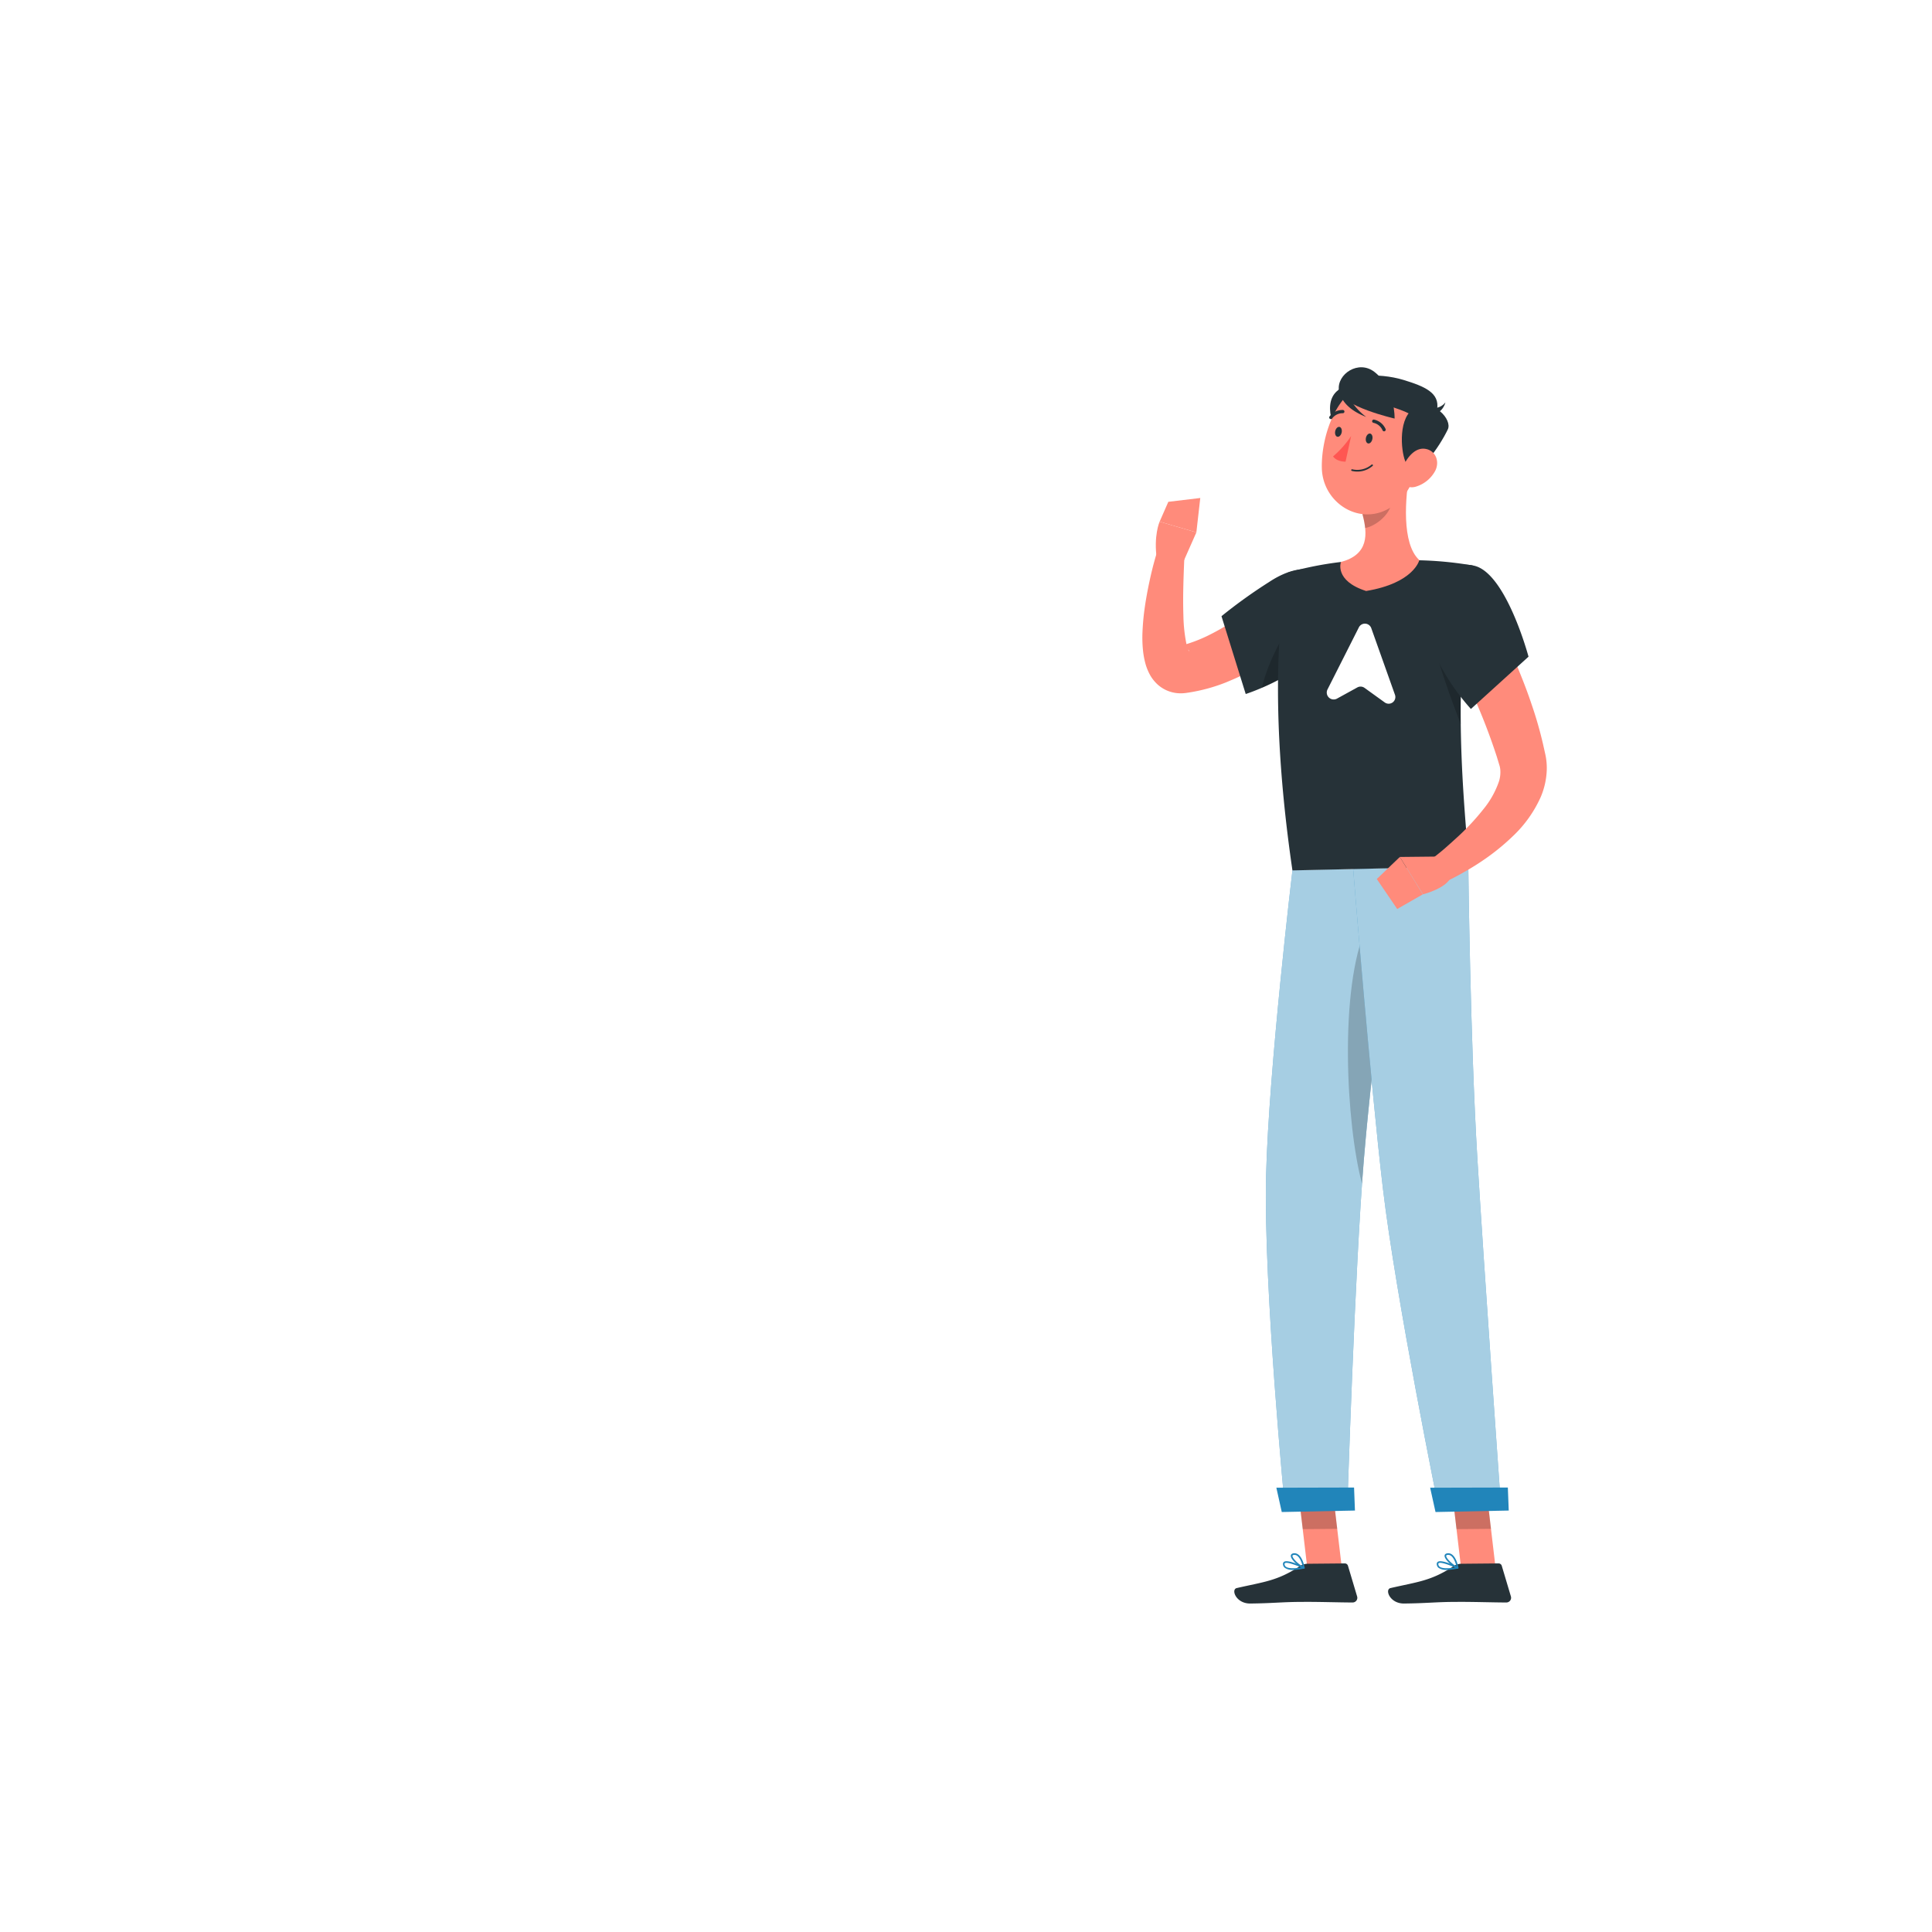 <svg class="animated" id="freepik_stories-hello" xmlns="http://www.w3.org/2000/svg" viewBox="0 0 500 500" version="1.1" xmlns:xlink="http://www.w3.org/1999/xlink" xmlns:svgjs="http://svgjs.com/svgjs"><style>svg#freepik_stories-hello:not(.animated) .animable {opacity: 0;}svg#freepik_stories-hello.animated #freepik--character-2--inject-2 {animation: 1s 1 forwards cubic-bezier(.36,-0.01,.5,1.38) slideRight;animation-delay: 0s;}svg#freepik_stories-hello.animated #freepik--Hello--inject-2 {animation: 1s 1 forwards cubic-bezier(.36,-0.01,.5,1.38) zoomIn,1.5s Infinite  linear floating;animation-delay: 0.6s,1.6s;opacity: 0}svg#freepik_stories-hello.animated #freepik--character-1--inject-2 {animation: 1s 1 forwards cubic-bezier(.36,-0.01,.5,1.38) slideLeft;animation-delay: 0.3s;opacity: 0}            @keyframes slideRight {                0% {                    opacity: 0;                    transform: translateX(30px);                }                100% {                    opacity: 1;                    transform: translateX(0);                }            }                    @keyframes zoomIn {                0% {                    opacity: 0;                    transform: scale(0.5);                }                100% {                    opacity: 1;                    transform: scale(1);                }            }                    @keyframes floating {                0% {                    opacity: 1;                    transform: translateY(0px);                }                50% {                    transform: translateY(-10px);                }                100% {                    opacity: 1;                    transform: translateY(0px);                }            }                    @keyframes slideLeft {                0% {                    opacity: 0;                    transform: translateX(-30px);                }                100% {                    opacity: 1;                    transform: translateX(0);                }            }        .animator-hidden { display: none; }</style><g id="freepik--background-complete--inject-2" class="animable animator-active animator-hidden" style="transform-origin: 250px 228.53px;"><rect y="382.4" width="500" height="0.25" style="fill: rgb(235, 235, 235); transform-origin: 250px 382.525px; --darkreader-inline-fill:#dbd8d4;" id="els4vqwsgnj3" class="animable" data-darkreader-inline-fill=""></rect><rect x="400.67" y="393.04" width="33.12" height="0.25" style="fill: rgb(235, 235, 235); transform-origin: 417.23px 393.165px; --darkreader-inline-fill:#dbd8d4;" id="el8x2x1442di7" class="animable" data-darkreader-inline-fill=""></rect><rect x="304.38" y="392.92" width="8.69" height="0.25" style="fill: rgb(235, 235, 235); transform-origin: 308.725px 393.045px; --darkreader-inline-fill:#dbd8d4;" id="el4t56utwe30l" class="animable" data-darkreader-inline-fill=""></rect><rect x="430.71" y="398.49" width="19.19" height="0.25" style="fill: rgb(235, 235, 235); transform-origin: 440.305px 398.615px; --darkreader-inline-fill:#dbd8d4;" id="ellujvfhg26md" class="animable" data-darkreader-inline-fill=""></rect><rect x="71.41" y="401.81" width="43.19" height="0.25" style="fill: rgb(235, 235, 235); transform-origin: 93.005px 401.935px; --darkreader-inline-fill:#dbd8d4;" id="el68p2d0bzeqw" class="animable" data-darkreader-inline-fill=""></rect><rect x="104.56" y="390.89" width="6.33" height="0.25" style="fill: rgb(235, 235, 235); transform-origin: 107.725px 391.015px; --darkreader-inline-fill:#dbd8d4;" id="ela7sjt9zfnrt" class="animable" data-darkreader-inline-fill=""></rect><rect x="187.55" y="391.96" width="60.9" height="0.25" style="fill: rgb(235, 235, 235); transform-origin: 218px 392.085px; --darkreader-inline-fill:#dbd8d4;" id="elf92f6zghaa" class="animable" data-darkreader-inline-fill=""></rect><path d="M237,337.8H43.91a5.71,5.71,0,0,1-5.7-5.71V60.66A5.71,5.71,0,0,1,43.91,55H237a5.71,5.71,0,0,1,5.71,5.71V332.09A5.71,5.71,0,0,1,237,337.8ZM43.91,55.2a5.46,5.46,0,0,0-5.45,5.46V332.09a5.46,5.46,0,0,0,5.45,5.46H237a5.47,5.47,0,0,0,5.46-5.46V60.66A5.47,5.47,0,0,0,237,55.2Z" style="fill: rgb(235, 235, 235); transform-origin: 140.46px 196.4px; --darkreader-inline-fill:#dbd8d4;" id="elw9s7ka6m2cp" class="animable" data-darkreader-inline-fill=""></path><path d="M453.31,337.8H260.21a5.72,5.72,0,0,1-5.71-5.71V60.66A5.72,5.72,0,0,1,260.21,55h193.1A5.71,5.71,0,0,1,459,60.66V332.09A5.71,5.71,0,0,1,453.31,337.8ZM260.21,55.2a5.47,5.47,0,0,0-5.46,5.46V332.09a5.47,5.47,0,0,0,5.46,5.46h193.1a5.47,5.47,0,0,0,5.46-5.46V60.66a5.47,5.47,0,0,0-5.46-5.46Z" style="fill: rgb(235, 235, 235); transform-origin: 356.75px 196.4px; --darkreader-inline-fill:#dbd8d4;" id="elwfxm37jo95h" class="animable" data-darkreader-inline-fill=""></path><rect x="71.11" y="96.33" width="357.78" height="148.89" style="fill: rgb(240, 240, 240); transform-origin: 250px 170.775px; --darkreader-inline-fill:#dfdcd7;" id="elpxnxplkfp7" class="animable" data-darkreader-inline-fill=""></rect><g id="elkc2t2665aj"><rect x="182.56" y="-1.11" width="134.89" height="343.78" style="fill: rgb(250, 250, 250); transform-origin: 250.005px 170.78px; transform: rotate(90deg); --darkreader-inline-fill:#e5e3df;" class="animable" id="elf01psnqxwbq" data-darkreader-inline-fill=""></rect></g><polygon points="123.37 238.22 158.63 103.33 184.63 103.33 149.37 238.22 123.37 238.22" style="fill: rgb(255, 255, 255); transform-origin: 154px 170.775px; --darkreader-inline-fill:#e8e6e3;" id="elz8yl8nlnri" class="animable" data-darkreader-inline-fill=""></polygon><polygon points="155.37 238.22 190.63 103.33 202.26 103.33 167 238.22 155.37 238.22" style="fill: rgb(255, 255, 255); transform-origin: 178.815px 170.775px; --darkreader-inline-fill:#e8e6e3;" id="elsw4xq8cw64a" class="animable" data-darkreader-inline-fill=""></polygon><polygon points="212.27 238.22 247.54 103.33 273.54 103.33 238.27 238.22 212.27 238.22" style="fill: rgb(255, 255, 255); transform-origin: 242.905px 170.775px; --darkreader-inline-fill:#e8e6e3;" id="el5cv5xir4zpd" class="animable" data-darkreader-inline-fill=""></polygon><polygon points="277.83 238.22 313.09 103.33 324.73 103.33 289.46 238.22 277.83 238.22" style="fill: rgb(255, 255, 255); transform-origin: 301.28px 170.775px; --darkreader-inline-fill:#e8e6e3;" id="eldj44jdebnlc" class="animable" data-darkreader-inline-fill=""></polygon><g id="elb1s4gdjf3mf"><rect x="101.88" y="169.89" width="134.89" height="1.78" style="fill: rgb(224, 224, 224); transform-origin: 169.325px 170.78px; transform: rotate(90deg); --darkreader-inline-fill:#d4d1cb;" class="animable" id="elk5ghbkct97c" data-darkreader-inline-fill=""></rect></g><g id="elqpjhfdlx6c"><rect x="11.56" y="169.89" width="134.89" height="1.78" style="fill: rgb(224, 224, 224); transform-origin: 79.005px 170.78px; transform: rotate(90deg); --darkreader-inline-fill:#d4d1cb;" class="animable" id="elnwd62wej88r" data-darkreader-inline-fill=""></rect></g><g id="el8hs8qhhjswi"><rect x="97.49" y="167.28" width="134.89" height="7" style="fill: rgb(240, 240, 240); transform-origin: 164.935px 170.78px; transform: rotate(90deg); --darkreader-inline-fill:#dfdcd7;" class="animable" id="eltzxrrlox4re" data-darkreader-inline-fill=""></rect></g><g id="elvotwuzaxga"><rect x="188.67" y="169.89" width="134.89" height="1.78" style="fill: rgb(224, 224, 224); transform-origin: 256.115px 170.78px; transform: rotate(90deg); --darkreader-inline-fill:#d4d1cb;" class="animable" id="el9iat76j8yxw" data-darkreader-inline-fill=""></rect></g><g id="el6ja1wk4e68g"><rect x="184.28" y="167.28" width="134.89" height="7" style="fill: rgb(240, 240, 240); transform-origin: 251.725px 170.78px; transform: rotate(90deg); --darkreader-inline-fill:#dfdcd7;" class="animable" id="elgneqy6ry6pj" data-darkreader-inline-fill=""></rect></g><g id="eleh134xxdxt"><rect x="275.5" y="169.89" width="134.89" height="1.78" style="fill: rgb(224, 224, 224); transform-origin: 342.945px 170.78px; transform: rotate(90deg); --darkreader-inline-fill:#d4d1cb;" class="animable" id="elfbion267v7t" data-darkreader-inline-fill=""></rect></g><g id="el21sjbi54p6z"><rect x="271.11" y="167.28" width="134.89" height="7" style="fill: rgb(240, 240, 240); transform-origin: 338.555px 170.78px; transform: rotate(90deg); --darkreader-inline-fill:#dfdcd7;" class="animable" id="elkk9vsc1v87k" data-darkreader-inline-fill=""></rect></g><g id="elyxne1z4wob"><rect x="355.33" y="169.89" width="148.89" height="1.78" style="fill: rgb(224, 224, 224); transform-origin: 429.775px 170.78px; transform: rotate(90deg); --darkreader-inline-fill:#d4d1cb;" class="animable" id="elqrpeq5okly8" data-darkreader-inline-fill=""></rect></g><path d="M434.67,86.11H65.33a1.56,1.56,0,0,1-1.55-1.55h0A1.56,1.56,0,0,1,65.33,83H434.67a1.56,1.56,0,0,1,1.55,1.56h0A1.56,1.56,0,0,1,434.67,86.11Z" style="fill: rgb(224, 224, 224); transform-origin: 250px 84.555px; --darkreader-inline-fill:#d4d1cb;" id="el7e201wllq45" class="animable" data-darkreader-inline-fill=""></path><g id="elmpojwx7fzw8"><g style="opacity: 0.6; transform-origin: 104.56px 216.945px;" class="animable" id="elm1gdcq5hsnj"><rect x="66.78" y="80" width="75.56" height="271.67" style="fill: rgb(245, 245, 245); transform-origin: 104.56px 215.835px; --darkreader-inline-fill:#e2dfdb;" id="elvzhgun6kavs" class="animable" data-darkreader-inline-fill=""></rect><polygon points="107.72 353.89 101.39 353.89 103.17 82.22 106 82.22 107.72 353.89" style="fill: rgb(230, 230, 230); transform-origin: 104.555px 218.055px; --darkreader-inline-fill:#d8d5d0;" id="elmu0q58wv4n" class="animable" data-darkreader-inline-fill=""></polygon><polygon points="86.75 353.89 83.69 353.89 84.55 82.22 85.92 82.22 86.75 353.89" style="fill: rgb(230, 230, 230); transform-origin: 85.22px 218.055px; --darkreader-inline-fill:#d8d5d0;" id="el3vfvamu98pp" class="animable" data-darkreader-inline-fill=""></polygon><polygon points="128.75 353.89 125.69 353.89 126.55 82.22 127.92 82.22 128.75 353.89" style="fill: rgb(230, 230, 230); transform-origin: 127.22px 218.055px; --darkreader-inline-fill:#d8d5d0;" id="el0h9odz4g82dp" class="animable" data-darkreader-inline-fill=""></polygon></g></g><g id="elxqnuwef0v7m"><g style="opacity: 0.6; transform-origin: 394.54px 216.945px;" class="animable" id="elri0kb5wxrk"><rect x="356.76" y="80" width="75.56" height="271.67" style="fill: rgb(245, 245, 245); transform-origin: 394.54px 215.835px; --darkreader-inline-fill:#e2dfdb;" id="elp3df5r72z3h" class="animable" data-darkreader-inline-fill=""></rect><polygon points="386.37 353.89 380.04 353.89 381.82 82.22 384.65 82.22 386.37 353.89" style="fill: rgb(230, 230, 230); transform-origin: 383.205px 218.055px; --darkreader-inline-fill:#d8d5d0;" id="el7fyt6drncer" class="animable" data-darkreader-inline-fill=""></polygon><polygon points="372.4 353.89 369.35 353.89 370.2 82.22 371.57 82.22 372.4 353.89" style="fill: rgb(230, 230, 230); transform-origin: 370.875px 218.055px; --darkreader-inline-fill:#d8d5d0;" id="elbpibwd4ru7p" class="animable" data-darkreader-inline-fill=""></polygon><polygon points="404.73 353.89 401.68 353.89 402.54 82.22 403.9 82.22 404.73 353.89" style="fill: rgb(230, 230, 230); transform-origin: 403.205px 218.055px; --darkreader-inline-fill:#d8d5d0;" id="elwb4dgwmtisi" class="animable" data-darkreader-inline-fill=""></polygon><polygon points="420.29 353.89 417.24 353.89 418.09 82.22 419.46 82.22 420.29 353.89" style="fill: rgb(230, 230, 230); transform-origin: 418.765px 218.055px; --darkreader-inline-fill:#d8d5d0;" id="ely3skjxxoubc" class="animable" data-darkreader-inline-fill=""></polygon></g></g><g id="el6ht209i9pop"><rect x="325.22" y="299.32" width="14.2" height="81.38" style="fill: rgb(230, 230, 230); transform-origin: 332.32px 340.01px; transform: rotate(180deg); --darkreader-inline-fill:#d8d5d0;" class="animable" id="el40f9ymuaw2t" data-darkreader-inline-fill=""></rect></g><g id="elj4cd1izp6c7"><rect x="160.58" y="299.32" width="170.09" height="81.38" style="fill: rgb(240, 240, 240); transform-origin: 245.625px 340.01px; transform: rotate(180deg); --darkreader-inline-fill:#dfdcd7;" class="animable" id="elvh8a2pbyuwf" data-darkreader-inline-fill=""></rect></g><polygon points="326.86 380.7 321.74 380.7 167.93 380.7 167.93 382.4 321.74 382.4 326.86 382.4 332.07 382.4 332.07 380.7 326.86 380.7" style="fill: rgb(224, 224, 224); transform-origin: 250px 381.55px; --darkreader-inline-fill:#d4d1cb;" id="el3tgwvsssq6y" class="animable" data-darkreader-inline-fill=""></polygon><g id="ela4h5c48vwmj"><rect x="165.43" y="304.41" width="160.39" height="32.84" style="fill: rgb(250, 250, 250); opacity: 0.5; transform-origin: 245.625px 320.83px; transform: rotate(180deg); --darkreader-inline-fill:#e5e3df;" class="animable" id="el5xm1tqb84jk" data-darkreader-inline-fill=""></rect></g><g id="elqs8vfyus2ua"><rect x="165.43" y="342.55" width="160.39" height="32.84" style="fill: rgb(250, 250, 250); opacity: 0.5; transform-origin: 245.625px 358.97px; transform: rotate(180deg); --darkreader-inline-fill:#e5e3df;" class="animable" id="el6ep8lahyc07" data-darkreader-inline-fill=""></rect></g><path d="M189.75,320.83a3.61,3.61,0,1,1-3.61-3.61A3.61,3.61,0,0,1,189.75,320.83Z" style="fill: rgb(224, 224, 224); transform-origin: 186.14px 320.83px; --darkreader-inline-fill:#d4d1cb;" id="elqzoozutpm9" class="animable" data-darkreader-inline-fill=""></path><path d="M308.73,320.83a3.61,3.61,0,1,1-3.61-3.61A3.61,3.61,0,0,1,308.73,320.83Z" style="fill: rgb(224, 224, 224); transform-origin: 305.12px 320.83px; --darkreader-inline-fill:#d4d1cb;" id="el6w4gq79kvrf" class="animable" data-darkreader-inline-fill=""></path><circle cx="186.14" cy="358.97" r="3.61" style="fill: rgb(224, 224, 224); transform-origin: 186.14px 358.97px; --darkreader-inline-fill:#d4d1cb;" id="elfqwx915ura8" class="animable" data-darkreader-inline-fill=""></circle><path d="M308.73,359a3.61,3.61,0,1,1-3.61-3.61A3.61,3.61,0,0,1,308.73,359Z" style="fill: rgb(224, 224, 224); transform-origin: 305.12px 359px; --darkreader-inline-fill:#d4d1cb;" id="elqa7qor2wsld" class="animable" data-darkreader-inline-fill=""></path><path d="M249.24,320.83a3.61,3.61,0,1,1-3.61-3.61A3.61,3.61,0,0,1,249.24,320.83Z" style="fill: rgb(224, 224, 224); transform-origin: 245.63px 320.83px; --darkreader-inline-fill:#d4d1cb;" id="el80aw07gi40y" class="animable" data-darkreader-inline-fill=""></path><circle cx="245.63" cy="358.97" r="3.61" style="fill: rgb(224, 224, 224); transform-origin: 245.63px 358.97px; --darkreader-inline-fill:#d4d1cb;" id="elq1p33r67ns" class="animable" data-darkreader-inline-fill=""></circle><path d="M320.16,285.5a13.82,13.82,0,0,1-27.64,0Z" style="fill: rgb(240, 240, 240); transform-origin: 306.34px 292.41px; --darkreader-inline-fill:#dfdcd7;" id="el7yycsl655lh" class="animable" data-darkreader-inline-fill=""></path><path d="M210.89,283a16.29,16.29,0,0,1-32.58,0Z" style="fill: rgb(240, 240, 240); transform-origin: 194.6px 291.145px; --darkreader-inline-fill:#dfdcd7;" id="el4mdsbz7izli" class="animable" data-darkreader-inline-fill=""></path><path d="M280.92,289.73a9.59,9.59,0,1,1-19.18,0Z" style="fill: rgb(240, 240, 240); transform-origin: 271.33px 294.532px; --darkreader-inline-fill:#dfdcd7;" id="elcoraiah8lhi" class="animable" data-darkreader-inline-fill=""></path></g><g id="freepik--Shadow--inject-2" class="animable animator-hidden" style="transform-origin: 250px 416.24px;"><ellipse id="freepik--path--inject-2" cx="250" cy="416.24" rx="193.89" ry="11.32" style="fill: rgb(245, 245, 245); transform-origin: 250px 416.24px; --darkreader-inline-fill:#e2dfdb;" class="animable" data-darkreader-inline-fill=""></ellipse></g><g id="freepik--character-2--inject-2" class="animable" style="transform-origin: 347.975px 255.02px;"><path d="M348.15,115.36c-2.13-2.13-6.23-10.2-2.3-14s7.43-.35,7.7,1.5S353.1,120.3,348.15,115.36Z" style="fill: rgb(38, 50, 56); transform-origin: 348.905px 107.986px; --darkreader-inline-fill:#cac6bf;" id="elqhot6tt4l7" class="animable" data-darkreader-inline-fill=""></path><polygon points="347.25 405.65 338.32 405.73 335.89 385.09 344.81 385.01 347.25 405.65" style="fill: rgb(255, 139, 123); transform-origin: 341.57px 395.37px; --darkreader-inline-fill:#ff8170;" id="eloe6rqbjm6rl" class="animable" data-darkreader-inline-fill=""></polygon><path d="M338.31,404.7l9.74-.09a.85.85,0,0,1,.8.6l2.36,7.91a1.21,1.21,0,0,1-1.17,1.6c-3.51,0-8.61-.19-13-.15-5.16,0-7.46.36-13.52.42-3.66,0-5-3.66-3.45-4,6.87-1.59,10.42-1.8,16.17-5.57A3.83,3.83,0,0,1,338.31,404.7Z" style="fill: rgb(38, 50, 56); transform-origin: 335.355px 409.8px; --darkreader-inline-fill:#cac6bf;" id="elqx42bdpinh" class="animable" data-darkreader-inline-fill=""></path><g id="elicqebpwrs2r"><polygon points="335.89 385.1 337.15 395.74 346.07 395.66 344.82 385.02 335.89 385.1" style="opacity: 0.2; transform-origin: 340.98px 390.38px;" class="animable" id="elzqx5x9wij0l"></polygon></g><path d="M334.62,406.29a13.89,13.89,0,0,0,2.86-.35.2.2,0,0,0,.17-.18.21.21,0,0,0-.12-.21c-.42-.21-4.17-2-5.2-1.37a.65.65,0,0,0-.3.57,1.25,1.25,0,0,0,.48,1A3.41,3.41,0,0,0,334.62,406.29Zm2.14-.64c-1.93.34-3.4.27-4-.21a.81.81,0,0,1-.31-.69.21.21,0,0,1,.1-.21C333.11,404.2,335.23,405,336.76,405.65Z" style="fill: rgb(33, 133, 186); transform-origin: 334.84px 405.173px; --darkreader-inline-fill:#51afe0;" id="elagn75xr6kp" class="animable" data-darkreader-inline-fill=""></path><path d="M337.44,406a.24.24,0,0,0,.13-.05.19.19,0,0,0,.07-.2c0-.16-.7-4-2.82-3.76-.56.06-.72.35-.75.57-.15,1,2.14,2.94,3.28,3.42Zm-2.44-3.6c1.28,0,1.92,2.09,2.14,3-1.18-.66-2.74-2.18-2.65-2.78,0,0,0-.17.38-.21Z" style="fill: rgb(33, 133, 186); transform-origin: 335.855px 403.99px; --darkreader-inline-fill:#51afe0;" id="el89xcuz8j4as" class="animable" data-darkreader-inline-fill=""></path><path d="M340.94,160.43l-.92,1-.86.85c-.57.56-1.16,1.09-1.75,1.61q-1.76,1.58-3.6,3a70,70,0,0,1-7.8,5.38c-1.37.81-2.78,1.58-4.21,2.31s-2.94,1.36-4.46,2a44.75,44.75,0,0,1-9.68,2.65l-.74.11a11,11,0,0,1-1.45.09,9,9,0,0,1-3.25-.64,8.85,8.85,0,0,1-2.77-1.77,10.13,10.13,0,0,1-1.66-2.06,13.57,13.57,0,0,1-1.43-3.51,21.61,21.61,0,0,1-.53-2.9,32.76,32.76,0,0,1-.15-5.09c.07-1.62.2-3.18.38-4.71.38-3.07.92-6,1.58-9s1.41-5.77,2.38-8.67l6.57,1.3c-.24,5.62-.51,11.38-.33,16.82a40.71,40.71,0,0,0,.8,7.52,8.3,8.3,0,0,0,.41,1.34c.14.34.31.55.3.46a1.06,1.06,0,0,0-.27-.4,3.05,3.05,0,0,0-.94-.62,3.57,3.57,0,0,0-1.13-.27c-.18,0-.26,0-.37,0l.11,0,.21-.06a37.75,37.75,0,0,0,6.88-2.5,59.41,59.41,0,0,0,6.69-3.78c2.17-1.44,4.31-3,6.37-4.65,1-.82,2.05-1.68,3-2.55l1.46-1.32.7-.65.61-.58Z" style="fill: rgb(255, 139, 123); transform-origin: 318.291px 160.255px; --darkreader-inline-fill:#ff8170;" id="el02epepmwsm11" class="animable" data-darkreader-inline-fill=""></path><path d="M346.23,156.9c-.34-9.43-8.08-12.71-17.78-6.28a132.1,132.1,0,0,0-12.33,8.85l6.27,20.14s12-3.81,18.94-11.29C346,163.24,346.35,160.11,346.23,156.9Z" style="fill: rgb(38, 50, 56); transform-origin: 331.184px 163.447px; --darkreader-inline-fill:#cac6bf;" id="el1ok35om2zto" class="animable" data-darkreader-inline-fill=""></path><g id="elf8w6tcnu6j"><path d="M334.42,160.92s-5.79,8.28-7.84,17.08a56.71,56.71,0,0,0,8.2-4.32Z" style="opacity: 0.2; transform-origin: 330.68px 169.46px;" class="animable" id="ely7o2l9nlpf"></path></g><path d="M306.26,145.37l3.36-7.59L300.11,135s-1.63,3.63-.7,9.86Z" style="fill: rgb(255, 139, 123); transform-origin: 304.372px 140.185px; --darkreader-inline-fill:#ff8170;" id="eljdohekucdn" class="animable" data-darkreader-inline-fill=""></path><polygon points="310.63 128.88 302.36 129.87 300.11 135 309.62 137.78 310.63 128.88" style="fill: rgb(255, 139, 123); transform-origin: 305.37px 133.33px; --darkreader-inline-fill:#ff8170;" id="el4axegicvc07" class="animable" data-darkreader-inline-fill=""></polygon><path d="M334.48,225.26s-6.14,51.46-6.82,79c-.7,28.61,4.91,86.32,4.91,86.32l16.11-.34s1.94-61.78,4.28-90.09c2.54-30.86,8.94-75.45,8.94-75.45Z" style="fill: rgb(33, 133, 186); transform-origin: 344.75px 307.64px; --darkreader-inline-fill:#51afe0;" id="elztbtbw4uhhd" class="animable" data-darkreader-inline-fill=""></path><g id="el4uuoje3xsh5"><path d="M334.48,225.26s-6.14,51.46-6.82,79c-.7,28.61,4.91,86.32,4.91,86.32l16.11-.34s1.94-61.78,4.28-90.09c2.54-30.86,8.94-75.45,8.94-75.45Z" style="fill: rgb(255, 255, 255); opacity: 0.6; transform-origin: 344.75px 307.64px; --darkreader-inline-fill:#e8e6e3;" class="animable" id="el12nxq50c4dc" data-darkreader-inline-fill=""></path></g><g id="elqrbvlqaw56"><path d="M353.67,239.83c-7.2,15.87-5.27,51.32-1.18,66.52.15-2.21.31-4.3.47-6.23,1.67-20.34,5-46.63,7.11-62.2C358.11,235.08,355.92,234.86,353.67,239.83Z" style="opacity: 0.2; transform-origin: 354.456px 271.131px;" class="animable" id="elx6mxuxuji0m"></path></g><polygon points="350.66 390.93 331.72 391.31 330.32 385.02 350.43 384.97 350.66 390.93" style="fill: rgb(33, 133, 186); transform-origin: 340.49px 388.14px; --darkreader-inline-fill:#51afe0;" id="elgcxefmpyi4" class="animable" data-darkreader-inline-fill=""></polygon><polygon points="387.04 405.65 378.12 405.73 375.69 385.09 384.61 385.01 387.04 405.65" style="fill: rgb(255, 139, 123); transform-origin: 381.365px 395.37px; --darkreader-inline-fill:#ff8170;" id="eltev4sl1o0qm" class="animable" data-darkreader-inline-fill=""></polygon><path d="M378.1,404.7l9.75-.09a.86.86,0,0,1,.8.6l2.36,7.91a1.22,1.22,0,0,1-1.17,1.6c-3.52,0-8.61-.19-13-.15-5.16,0-7.47.36-13.52.42-3.66,0-5-3.66-3.45-4,6.86-1.59,10.41-1.8,16.17-5.57A3.8,3.8,0,0,1,378.1,404.7Z" style="fill: rgb(38, 50, 56); transform-origin: 375.153px 409.8px; --darkreader-inline-fill:#cac6bf;" id="elwjpu6nd2kk" class="animable" data-darkreader-inline-fill=""></path><g id="el5r1v2sdi7lk"><polygon points="375.69 385.1 376.94 395.74 385.87 395.66 384.62 385.02 375.69 385.1" style="opacity: 0.2; transform-origin: 380.78px 390.38px;" class="animable" id="el2a8xtl6469q"></polygon></g><path d="M374.42,406.29a14.07,14.07,0,0,0,2.86-.35.19.19,0,0,0,.16-.18.2.2,0,0,0-.11-.21c-.43-.21-4.18-2-5.2-1.37a.63.63,0,0,0-.3.57,1.27,1.27,0,0,0,.47,1A3.46,3.46,0,0,0,374.42,406.29Zm2.14-.64c-1.93.34-3.4.27-4-.21a.85.85,0,0,1-.32-.69.21.21,0,0,1,.1-.21C372.9,404.2,375,405,376.56,405.65Z" style="fill: rgb(33, 133, 186); transform-origin: 374.636px 405.173px; --darkreader-inline-fill:#51afe0;" id="elp3dfdu1k9y" class="animable" data-darkreader-inline-fill=""></path><path d="M377.23,406a.22.22,0,0,0,.21-.25c0-.16-.7-4-2.82-3.76-.56.06-.72.35-.76.57-.14,1,2.15,2.94,3.29,3.42Zm-2.43-3.6c1.27,0,1.92,2.09,2.14,3-1.18-.66-2.75-2.18-2.66-2.78,0,0,0-.17.38-.21Z" style="fill: rgb(33, 133, 186); transform-origin: 375.648px 403.99px; --darkreader-inline-fill:#51afe0;" id="elost6vp19gp" class="animable" data-darkreader-inline-fill=""></path><path d="M350.2,224.92s4.45,55.37,7.7,82.69c3.37,28.42,14.47,82.94,14.47,82.94l16.11-.34s-4.42-61.9-6.13-90.26C380.48,269,380,224.24,380,224.24Z" style="fill: rgb(33, 133, 186); transform-origin: 369.34px 307.395px; --darkreader-inline-fill:#51afe0;" id="el8k9kum2h72o" class="animable" data-darkreader-inline-fill=""></path><g id="ela18g6phdjo9"><path d="M350.2,224.92s4.45,55.37,7.7,82.69c3.37,28.42,14.47,82.94,14.47,82.94l16.11-.34s-4.42-61.9-6.13-90.26C380.48,269,380,224.24,380,224.24Z" style="fill: rgb(255, 255, 255); opacity: 0.6; transform-origin: 369.34px 307.395px; --darkreader-inline-fill:#e8e6e3;" class="animable" id="elyroqfpwyv6" data-darkreader-inline-fill=""></path></g><polygon points="390.46 390.93 371.51 391.31 370.12 385.02 390.23 384.97 390.46 390.93" style="fill: rgb(33, 133, 186); transform-origin: 380.29px 388.14px; --darkreader-inline-fill:#51afe0;" id="elwyt2i5cd1df" class="animable" data-darkreader-inline-fill=""></polygon><path d="M333.37,148.15s-6.59,24.46,1.11,77.11c14.38-.31,38.53-.87,45.52-1,.18-7.33-5.23-43.27,1.1-77.92A93.57,93.57,0,0,0,367.32,145a174.4,174.4,0,0,0-20.28.44A89.49,89.49,0,0,0,333.37,148.15Z" style="fill: rgb(38, 50, 56); transform-origin: 355.922px 185.072px; --darkreader-inline-fill:#cac6bf;" id="elkieqlnowbtp" class="animable" data-darkreader-inline-fill=""></path><g id="el07acy5gd70vi"><path d="M378.34,171l-7.45-6.17c.49,4.82,4.85,16.63,7.15,22.61C378,182.2,378.05,176.67,378.34,171Z" style="opacity: 0.2; transform-origin: 374.615px 176.135px;" class="animable" id="eloew85wzi1l"></path></g><path d="M351.69,162.33l-8.13,16.09a1.79,1.79,0,0,0,2.42,2.4l5.31-2.92a1.75,1.75,0,0,1,1.85.12l5.23,3.77a1.73,1.73,0,0,0,2.64-2l-6.11-17.18A1.75,1.75,0,0,0,351.69,162.33Z" style="fill: rgb(255, 255, 255); transform-origin: 352.242px 171.761px; --darkreader-inline-fill:#e8e6e3;" id="elqp54kbso72b" class="animable" data-darkreader-inline-fill=""></path><path d="M364.82,122.16c-1.14,6.56-2.16,18.54,2.5,22.79,0,0-1.36,5.94-13.77,8-8.34-2.68-6.51-7.52-6.51-7.52,7.24-1.9,6.93-7.29,5.56-12.33Z" style="fill: rgb(255, 139, 123); transform-origin: 357.095px 137.555px; --darkreader-inline-fill:#ff8170;" id="elcw7wjkb6e8j" class="animable" data-darkreader-inline-fill=""></path><g id="el1na51f875f2"><path d="M359.84,126.61l-7.24,6.44a21.06,21.06,0,0,1,.7,3.59c2.78-.46,6.53-3.6,6.76-6.51A9.73,9.73,0,0,0,359.84,126.61Z" style="opacity: 0.2; transform-origin: 356.365px 131.625px;" class="animable" id="eli54axths85"></path></g><path d="M368.79,114.09c-2.41,8.52-3.38,13.63-8.7,17.12-8,5.24-17.81-1-18-10.09-.18-8.16,3.78-20.73,13-22.33A12.08,12.08,0,0,1,368.79,114.09Z" style="fill: rgb(255, 139, 123); transform-origin: 355.682px 115.863px; --darkreader-inline-fill:#ff8170;" id="el03pyi2xfkrco" class="animable" data-darkreader-inline-fill=""></path><path d="M363.66,119.31c-1.12-2.72-1.93-11.68,2.74-13.88s9.52,3.17,8.29,5.71C372.8,115.08,366.26,125.61,363.66,119.31Z" style="fill: rgb(38, 50, 56); transform-origin: 368.839px 113.093px; --darkreader-inline-fill:#cac6bf;" id="elyrwkcanv3rj" class="animable" data-darkreader-inline-fill=""></path><path d="M366.45,108.59c-1.15-3-14.86-4.7-16.78-7.93-2.28-3.84,7.07-4.3,13.5-2.35,5.65,1.72,9.42,3.38,8.76,7.58C371.56,108.27,366.45,108.59,366.45,108.59Z" style="fill: rgb(38, 50, 56); transform-origin: 360.662px 102.887px; --darkreader-inline-fill:#cac6bf;" id="elhpmm5alzaao" class="animable" data-darkreader-inline-fill=""></path><path d="M369.43,105.5s3,.82,4.64-1.38C373.55,106.3,371,108.5,369.43,105.5Z" style="fill: rgb(38, 50, 56); transform-origin: 371.75px 105.541px; --darkreader-inline-fill:#cac6bf;" id="elny7rjty941" class="animable" data-darkreader-inline-fill=""></path><path d="M355.7,96.25c-4.12-3.2-9.73.56-9.2,4.73s14.42,7.34,14.42,7.34S361.17,100.5,355.7,96.25Z" style="fill: rgb(38, 50, 56); transform-origin: 353.693px 101.685px; --darkreader-inline-fill:#cac6bf;" id="eleekfjksfb9v" class="animable" data-darkreader-inline-fill=""></path><path d="M346.51,101c.63,2.92,2.76,5.21,7.07,6.91a15.65,15.65,0,0,1-5.43-7.31Z" style="fill: rgb(38, 50, 56); transform-origin: 350.045px 104.255px; --darkreader-inline-fill:#cac6bf;" id="el6o11u2ab7jl" class="animable" data-darkreader-inline-fill=""></path><path d="M355.16,113.66c-.15.71-.64,1.2-1.1,1.1s-.71-.76-.56-1.46.65-1.19,1.11-1.09S355.32,113,355.16,113.66Z" style="fill: rgb(38, 50, 56); transform-origin: 354.332px 113.485px; --darkreader-inline-fill:#cac6bf;" id="el87q55te5ivr" class="animable" data-darkreader-inline-fill=""></path><path d="M347.22,111.94c-.16.7-.65,1.19-1.11,1.09s-.71-.75-.56-1.45.65-1.19,1.11-1.1S347.37,111.24,347.22,111.94Z" style="fill: rgb(38, 50, 56); transform-origin: 346.385px 111.756px; --darkreader-inline-fill:#cac6bf;" id="el8l9vwn7yz2r" class="animable" data-darkreader-inline-fill=""></path><path d="M349.67,112.84a25.57,25.57,0,0,1-4.67,5.28c1,1.43,3.23,1.36,3.23,1.36Z" style="fill: rgb(255, 86, 82); transform-origin: 347.335px 116.16px; --darkreader-inline-fill:#ff5753;" id="el41dix6a8pnn" class="animable" data-darkreader-inline-fill=""></path><path d="M349.85,121.87h0a6,6,0,0,0,5.4-1.31.21.21,0,0,0,0-.3.22.22,0,0,0-.3,0,5.72,5.72,0,0,1-5,1.19.21.21,0,0,0-.09.42Z" style="fill: rgb(38, 50, 56); transform-origin: 352.502px 121.124px; --darkreader-inline-fill:#cac6bf;" id="eljzxyhycbfxc" class="animable" data-darkreader-inline-fill=""></path><path d="M358.11,111.62a.43.43,0,0,0,.48-.59,4.23,4.23,0,0,0-3-2.44.43.43,0,0,0-.48.36.42.42,0,0,0,.35.48h0a3.33,3.33,0,0,1,2.35,1.95A.43.43,0,0,0,358.11,111.62Z" style="fill: rgb(38, 50, 56); transform-origin: 356.865px 110.107px; --darkreader-inline-fill:#cac6bf;" id="elurikjkt064i" class="animable" data-darkreader-inline-fill=""></path><path d="M344.32,108.45a.4.4,0,0,0,.43-.15,3.38,3.38,0,0,1,2.73-1.36.42.42,0,1,0,.08-.84,4.17,4.17,0,0,0-3.47,1.68.41.41,0,0,0,.07.59A.35.35,0,0,0,344.32,108.45Z" style="fill: rgb(38, 50, 56); transform-origin: 345.969px 107.281px; --darkreader-inline-fill:#cac6bf;" id="el64xwnmsq068" class="animable" data-darkreader-inline-fill=""></path><path d="M383.28,153.16c1.82,3.18,3.34,6.26,4.92,9.43s3,6.36,4.35,9.62,2.66,6.57,3.8,10a101.49,101.49,0,0,1,3,10.43l.61,2.73a16.6,16.6,0,0,1,.34,3.9,19.5,19.5,0,0,1-1.59,7.06,31.78,31.78,0,0,1-7.11,10,58.5,58.5,0,0,1-8.7,6.93c-1.51,1-3.07,1.92-4.64,2.8s-3.13,1.69-4.88,2.46l-3.32-5.81c1.21-1,2.54-2,3.78-3.08s2.45-2.18,3.65-3.28a62.08,62.08,0,0,0,6.43-6.95,23.2,23.2,0,0,0,4-7.14,8,8,0,0,0,.36-3,5.2,5.2,0,0,0-.23-1.2l-.68-2.24a157.78,157.78,0,0,0-7.2-18.21c-1.37-3-2.83-6-4.29-9s-3-6-4.49-8.85Z" style="fill: rgb(255, 139, 123); transform-origin: 385.184px 190.84px; --darkreader-inline-fill:#ff8170;" id="elzmk6d4iqh7" class="animable" data-darkreader-inline-fill=""></path><path d="M381.44,146.39c8.34,1.8,14.14,23.56,14.14,23.56l-14.91,13.53a57.76,57.76,0,0,1-11-18C365.72,154.59,372.52,144.45,381.44,146.39Z" style="fill: rgb(38, 50, 56); transform-origin: 382.05px 164.815px; --darkreader-inline-fill:#cac6bf;" id="ele7xiuf0ngyr" class="animable" data-darkreader-inline-fill=""></path><path d="M371.87,221.68l-9.59.1,6,9.67s6.83-1.69,7.44-5.12Z" style="fill: rgb(255, 139, 123); transform-origin: 369px 226.565px; --darkreader-inline-fill:#ff8170;" id="el0e2pp0u5bye8" class="animable" data-darkreader-inline-fill=""></path><polygon points="356.31 227.49 361.6 235.25 368.23 231.45 362.28 221.78 356.31 227.49" style="fill: rgb(255, 139, 123); transform-origin: 362.27px 228.515px; --darkreader-inline-fill:#ff8170;" id="el3793ygb5l6t" class="animable" data-darkreader-inline-fill=""></polygon><path d="M371.41,121.89a8.45,8.45,0,0,1-5,4.06c-2.84.83-4.29-1.7-3.53-4.39.69-2.42,3-5.77,5.84-5.42S372.68,119.48,371.41,121.89Z" style="fill: rgb(255, 139, 123); transform-origin: 367.305px 121.113px; --darkreader-inline-fill:#ff8170;" id="elnutaat4juyb" class="animable" data-darkreader-inline-fill=""></path></g><g id="freepik--Hello--inject-2" class="animable" style="transform-origin: 257.725px 240.444px;"><g id="elg4ir4hm78yd"><rect x="275.75" y="287.76" width="10.69" height="1" style="fill: rgb(33, 133, 186); transform-origin: 281.095px 288.26px; transform: rotate(-4.15deg); --darkreader-inline-fill:#51afe0;" class="animable" id="el3ebmm3ngay" data-darkreader-inline-fill=""></rect></g><g id="el2lj5h4lsw2"><rect x="290.77" y="286.87" width="5.25" height="1" style="fill: rgb(33, 133, 186); transform-origin: 293.395px 287.37px; transform: rotate(-4.15deg); --darkreader-inline-fill:#51afe0;" class="animable" id="elndft061gaq" data-darkreader-inline-fill=""></rect></g><path d="M342,169.27,165.44,182a14,14,0,0,0-12.88,14.89l6,83.22A14,14,0,0,0,173.47,293l10-.72a2.75,2.75,0,0,1,2.94,2.54l1.12,15.42a1.5,1.5,0,0,0,2.64.88l16.74-19.35a4.07,4.07,0,0,1,2.77-1.39L350,280.27a14,14,0,0,0,12.89-14.89l-6-83.22A14,14,0,0,0,342,169.27Z" style="fill: rgb(33, 133, 186); transform-origin: 257.725px 240.444px; --darkreader-inline-fill:#51afe0;" id="el1pfs3aaqbrs" class="animable" data-darkreader-inline-fill=""></path><path d="M191.23,220.2l9.54-.69.78,10.8,10.42-.75-.78-10.8,9.58-.7L223,248.92l-9.58.69-.9-12.48-10.42.76.9,12.48-9.53.69Z" style="fill: rgb(255, 255, 255); transform-origin: 207.115px 234.56px; --darkreader-inline-fill:#e8e6e3;" id="eld2o9ne3toqt" class="animable" data-darkreader-inline-fill=""></path><g id="elnns4gt9k6qk"><path d="M165.44,182a14,14,0,0,0-12.88,14.89l6,83.22A14,14,0,0,0,173.47,293l1.47-.11a11.12,11.12,0,0,0,10.12-9l20.11-104.76Z" style="opacity: 0.2; transform-origin: 178.849px 236.081px;" class="animable" id="el92qztgpg428"></path></g><path d="M252.93,237.66l-17.18,1.24a5.52,5.52,0,0,0,1.34,3,4,4,0,0,0,3.34,1.22,4.93,4.93,0,0,0,2.36-.8,5.69,5.69,0,0,0,1.39-1.52l8.5.17a12.08,12.08,0,0,1-4.33,5.16q-2.62,1.66-7.74,2a16.21,16.21,0,0,1-7.08-.75,10.32,10.32,0,0,1-4.51-3.67,12.06,12.06,0,0,1-2.13-6.29,11.28,11.28,0,0,1,2.74-8.73q3.12-3.48,9-3.91a16.61,16.61,0,0,1,7.68.9,9.86,9.86,0,0,1,4.53,3.91,15.51,15.51,0,0,1,2,7.07Zm-9-3.48a5.75,5.75,0,0,0-1.59-3.46,4.21,4.21,0,0,0-6.07,1,6,6,0,0,0-.78,3.09Z" style="fill: rgb(255, 255, 255); transform-origin: 239.874px 236.451px; --darkreader-inline-fill:#e8e6e3;" id="el5dqrkchskvn" class="animable" data-darkreader-inline-fill=""></path><path d="M255.58,215.55l8.59-.62,2.23,30.85-8.59.62Z" style="fill: rgb(255, 255, 255); transform-origin: 260.99px 230.665px; --darkreader-inline-fill:#e8e6e3;" id="elbqsn6oenkb6" class="animable" data-darkreader-inline-fill=""></path><path d="M269.93,214.51l8.59-.62,2.23,30.85-8.58.62Z" style="fill: rgb(255, 255, 255); transform-origin: 275.34px 229.625px; --darkreader-inline-fill:#e8e6e3;" id="el7r7nl2jrmk" class="animable" data-darkreader-inline-fill=""></path><path d="M284.37,233.31a11.21,11.21,0,0,1,2.84-8.68q3.21-3.57,9.09-4,6.7-.48,10.42,3.16a12.21,12.21,0,0,1,.51,16.23q-3.18,3.54-9.22,4a13.34,13.34,0,0,1-8.92-2.1A11,11,0,0,1,284.37,233.31Zm8.59-.64a6.7,6.7,0,0,0,1.53,4.33,4,4,0,0,0,6.08-.42,7,7,0,0,0,.86-4.61,6.59,6.59,0,0,0-1.51-4.24,3.72,3.72,0,0,0-3.07-1.2,3.87,3.87,0,0,0-3,1.66A6.61,6.61,0,0,0,293,232.67Z" style="fill: rgb(255, 255, 255); transform-origin: 297.19px 232.345px; --darkreader-inline-fill:#e8e6e3;" id="ell72ckzzeffc" class="animable" data-darkreader-inline-fill=""></path><path d="M312.77,211.41l9.15-.66.51,7L321.68,232l-5.66.41-2.75-14Zm2,23.28,8.54-.62.55,7.56-8.55.61Z" style="fill: rgb(255, 255, 255); transform-origin: 318.315px 226.495px; --darkreader-inline-fill:#e8e6e3;" id="elzez6525gohh" class="animable" data-darkreader-inline-fill=""></path></g><g id="freepik--character-1--inject-2" class="animable" style="transform-origin: 147.159px 267.763px;"><path d="M163,154.6a26.44,26.44,0,0,0,.23,4.38,58.62,58.62,0,0,1-28.15,2.23,25.73,25.73,0,0,0,.82-5.23,15.75,15.75,0,0,1-1.83,5.06c-1.78-.34-2.78-.63-2.78-.63s1.82-9.84-1.46-17-1.64-11.16.84-12.29c4.6-14.14,21.89-11.91,27.74-6.17,7.42,7.28,7.46,27.79,8.78,32.48-1.09.47-2.16.9-3.23,1.28A13.35,13.35,0,0,1,163,154.6Z" style="fill: rgb(38, 50, 56); transform-origin: 147.592px 141.252px; --darkreader-inline-fill:#cac6bf;" id="el7xnsmi9wraa" class="animable" data-darkreader-inline-fill=""></path><path d="M170.15,176.61l.9,2.85c.33,1,.66,2,1,2.95.67,2,1.37,4,2.12,5.92s1.47,3.94,2.25,5.9l1.16,3,.29.74.07.17v0s0,0,0,0a1.35,1.35,0,0,0-.42-.25c-.22-.08-.31,0-.17,0a2.41,2.41,0,0,0,.71-.11,10.88,10.88,0,0,0,2.24-1,40.76,40.76,0,0,0,4.88-3.34c1.62-1.26,3.21-2.61,4.77-4s3.13-2.84,4.64-4.26l3.07,2.6c-1.28,1.84-2.63,3.52-4,5.23s-2.91,3.31-4.49,4.9a39.35,39.35,0,0,1-5.29,4.52,18,18,0,0,1-3.47,1.9,9.59,9.59,0,0,1-2.42.62,6.55,6.55,0,0,1-3.32-.45,6.31,6.31,0,0,1-2.8-2.34c-.15-.23-.29-.46-.4-.67l-.27-.54-.36-.73c-.47-1-1-2-1.41-2.94-.91-2-1.82-4-2.65-6s-1.64-4.06-2.41-6.12c-.36-1-.72-2.09-1.06-3.14s-.67-2.08-1-3.31Z" style="fill: rgb(255, 195, 189); transform-origin: 179.985px 190.805px; --darkreader-inline-fill:#ffa79e;" id="el55eqzz13fbr" class="animable" data-darkreader-inline-fill=""></path><path d="M167.78,167.73c3.45.88,5.86,15.06,5.86,15.06l-9.5,6.46s-9.1-14.31-6.45-18.1C160.45,167.21,162.75,166.45,167.78,167.73Z" style="fill: rgb(33, 133, 186); transform-origin: 165.423px 178.204px; --darkreader-inline-fill:#51afe0;" id="elud622nmb2l" class="animable" data-darkreader-inline-fill=""></path><path d="M167.78,167.73c3.45.88,5.86,15.06,5.86,15.06l-9.5,6.46s-9.1-14.31-6.45-18.1C160.45,167.21,162.75,166.45,167.78,167.73Z" style="fill: rgb(33, 133, 186); transform-origin: 165.423px 178.204px; --darkreader-inline-fill:#51afe0;" id="elh0o3v4rv4gn" class="animable" data-darkreader-inline-fill=""></path><g id="elyyil9ymmzh"><path d="M167.78,167.73c3.45.88,5.86,15.06,5.86,15.06l-9.5,6.46s-9.1-14.31-6.45-18.1C160.45,167.21,162.75,166.45,167.78,167.73Z" style="fill: rgb(255, 255, 255); opacity: 0.4; transform-origin: 165.423px 178.204px; --darkreader-inline-fill:#e8e6e3;" class="animable" id="eloxyi1fpchkl" data-darkreader-inline-fill=""></path></g><g id="elg1t2dyq7yxn"><polygon points="167.47 170.9 170.12 185.19 164.78 188.81 167.47 170.9" style="opacity: 0.3; transform-origin: 167.45px 179.855px;" class="animable" id="el4wk1fxzzc8c"></polygon></g><path d="M194.43,185.52l3.17-7.64,3.91,7.64s-2.54,3.8-5.89,2.87Z" style="fill: rgb(255, 195, 189); transform-origin: 197.97px 183.208px; --darkreader-inline-fill:#ffa79e;" id="el4sgdtbbonip" class="animable" data-darkreader-inline-fill=""></path><polygon points="201.09 177.09 206.11 179.11 201.51 185.52 197.59 177.88 201.09 177.09" style="fill: rgb(255, 195, 189); transform-origin: 201.85px 181.305px; --darkreader-inline-fill:#ffa79e;" id="el3ii9ryer6g2" class="animable" data-darkreader-inline-fill=""></polygon><polygon points="149.13 406.45 157.5 406.45 158.06 387.08 149.69 387.08 149.13 406.45" style="fill: rgb(255, 195, 189); transform-origin: 153.595px 396.765px; --darkreader-inline-fill:#ffa79e;" id="elcqh78u2dxxw" class="animable" data-darkreader-inline-fill=""></polygon><polygon points="93.01 381.5 100.7 384.78 110.77 368.02 103.07 364.74 93.01 381.5" style="fill: rgb(255, 195, 189); transform-origin: 101.89px 374.76px; --darkreader-inline-fill:#ffa79e;" id="elue4xuo7aao" class="animable" data-darkreader-inline-fill=""></polygon><path d="M102.18,383.64l-8-4.92a.66.66,0,0,0-.87.14l-4.81,5.77a1.35,1.35,0,0,0,.37,2c2.82,1.67,4.26,2.33,7.78,4.49,2.17,1.34,5.19,3.5,8.18,5.34s5-1,3.89-2.05c-4.85-4.63-4.71-6.83-5.62-9.57A2.15,2.15,0,0,0,102.18,383.64Z" style="fill: rgb(38, 50, 56); transform-origin: 98.619px 387.84px; --darkreader-inline-fill:#cac6bf;" id="el18wvyjlasar" class="animable" data-darkreader-inline-fill=""></path><path d="M157.78,405.48h-9.39a.67.67,0,0,0-.67.57l-1.07,7.44A1.33,1.33,0,0,0,148,415c3.28-.05,4.86-.25,9-.25,2.54,0,7.8.27,11.31.27s3.69-3.47,2.23-3.79c-6.55-1.41-9.13-3.35-11.34-5.2A2.17,2.17,0,0,0,157.78,405.48Z" style="fill: rgb(38, 50, 56); transform-origin: 159.02px 410.25px; --darkreader-inline-fill:#cac6bf;" id="elbqmu2uthujm" class="animable" data-darkreader-inline-fill=""></path><g id="elra2u945689c"><polygon points="158.05 387.09 157.77 397.07 149.4 397.07 149.69 387.09 158.05 387.09" style="opacity: 0.2; transform-origin: 153.725px 392.08px;" class="animable" id="elkx19c65vc4g"></polygon></g><g id="elbfx39xxmq3e"><polygon points="103.07 364.75 110.76 368.02 105.57 376.66 97.88 373.38 103.07 364.75" style="opacity: 0.2; transform-origin: 104.32px 370.705px;" class="animable" id="elo8k4gq424dp"></polygon></g><path d="M167.78,167.73s4,1.4-4,50.47h-34c.57-13.82.59-22.34-6-50.71a100,100,0,0,1,14.42-1.9,107.26,107.26,0,0,1,15.43,0C160.27,166.19,167.78,167.73,167.78,167.73Z" style="fill: rgb(33, 133, 186); transform-origin: 146.28px 191.756px; --darkreader-inline-fill:#51afe0;" id="elmo1oo4ljzvd" class="animable" data-darkreader-inline-fill=""></path><g id="elspz51f0pke"><path d="M167.78,167.73s4,1.4-4,50.47h-34c.57-13.82.59-22.34-6-50.71a100,100,0,0,1,14.42-1.9,107.26,107.26,0,0,1,15.43,0C160.27,166.19,167.78,167.73,167.78,167.73Z" style="fill: rgb(255, 255, 255); opacity: 0.4; transform-origin: 146.28px 191.756px; --darkreader-inline-fill:#e8e6e3;" class="animable" id="elx11ftfswhc" data-darkreader-inline-fill=""></path></g><path d="M138.22,165.58a110.17,110.17,0,0,1,15.43,0c.83.08,1.68.17,2.52.27a4.12,4.12,0,0,1,.47,3.61c-1.09,2.69-5,3-7.84,3-10.51,0-12.29-6.14-12.36-6.4l-.1-.37Z" style="fill: rgb(255, 255, 255); transform-origin: 146.6px 168.885px; --darkreader-inline-fill:#e8e6e3;" id="elvaeg16mmllr" class="animable" data-darkreader-inline-fill=""></path><path d="M139.75,148.22c1,5,1.95,14.06-1.53,17.37,0,0,1.36,5,10.58,5,10.14,0,4.85-5,4.85-5-5.54-1.32-5.39-5.43-4.43-9.28Z" style="fill: rgb(255, 195, 189); transform-origin: 146.625px 159.405px; --darkreader-inline-fill:#ffa79e;" id="elwrwehmqx1yn" class="animable" data-darkreader-inline-fill=""></path><path d="M140.76,144.69c-1.19,3.93.46,13.23,2.91,16.83-4.83-2.77-6.46-11.21-6.46-11.21Z" style="fill: rgb(38, 50, 56); transform-origin: 140.44px 153.105px; --darkreader-inline-fill:#cac6bf;" id="el28tqznlrcuk" class="animable" data-darkreader-inline-fill=""></path><g id="elqfeu6ftke8n"><path d="M143.61,151.52l5.61,4.78a14.72,14.72,0,0,0-.48,2.74c-2.11-.31-5-2.63-5.24-4.84A7.52,7.52,0,0,1,143.61,151.52Z" style="opacity: 0.2; transform-origin: 146.324px 155.28px;" class="animable" id="ellhgsrsafqo"></path></g><path d="M135.17,139.36c1.94,8.07,2.58,11.53,7.44,15,7.31,5.21,16.8,1.07,17.31-7.42.46-7.64-2.78-19.55-11.33-21.39A11.32,11.32,0,0,0,135.17,139.36Z" style="fill: rgb(255, 195, 189); transform-origin: 147.396px 140.972px; --darkreader-inline-fill:#ffa79e;" id="elue44drvd2k" class="animable" data-darkreader-inline-fill=""></path><path d="M163.79,218.2s6.59,64.42,6,89.92c-.57,26.52-10.29,87-10.29,87h-11.3s1.79-58.95.79-85c-1.09-28.4-10.11-91.94-10.11-91.94Z" style="fill: rgb(33, 133, 186); transform-origin: 154.354px 306.65px; --darkreader-inline-fill:#51afe0;" id="el84iknditkm9" class="animable" data-darkreader-inline-fill=""></path><g id="elbsuw5zpv82t"><path d="M163.79,218.2s6.59,64.42,6,89.92c-.57,26.52-10.29,87-10.29,87h-11.3s1.79-58.95.79-85c-1.09-28.4-10.11-91.94-10.11-91.94Z" style="opacity: 0.4; transform-origin: 154.354px 306.65px;" class="animable" id="eldgjbao4yvc6"></path></g><polygon points="147.26 395.54 160.52 395.54 161.5 391.31 146.64 390.79 147.26 395.54" style="fill: rgb(33, 133, 186); transform-origin: 154.07px 393.165px; --darkreader-inline-fill:#51afe0;" id="eloe40x03f1w" class="animable" data-darkreader-inline-fill=""></polygon><g id="eljg6v6h7lole"><path d="M149.14,234.23c8.34,16.78,1.67,47.39-1.28,58.78-1.51-17.1-4.06-38-6.05-53.37C143.07,231,145.29,226.49,149.14,234.23Z" style="opacity: 0.2; transform-origin: 147.498px 261.632px;" class="animable" id="elsyzxl59u1xr"></path></g><path d="M154.82,218.2s-7.7,67-13.51,88.47c-6.89,25.53-33.12,69-33.12,69L97.7,371.21s16.23-49.36,21.51-62.81c11.25-28.7,1.62-71.47,10.61-90.2Z" style="fill: rgb(33, 133, 186); transform-origin: 126.26px 296.935px; --darkreader-inline-fill:#51afe0;" id="elmfixq7j9ux" class="animable" data-darkreader-inline-fill=""></path><g id="elp6h0y40f6wr"><path d="M154.82,218.2s-7.7,67-13.51,88.47c-6.89,25.53-33.12,69-33.12,69L97.7,371.21s16.23-49.36,21.51-62.81c11.25-28.7,1.62-71.47,10.61-90.2Z" style="opacity: 0.4; transform-origin: 126.26px 296.935px;" class="animable" id="eliy8busfts1k"></path></g><polygon points="96.25 371.24 109.27 376.78 112.4 373.28 97.38 366.07 96.25 371.24" style="fill: rgb(33, 133, 186); transform-origin: 104.325px 371.425px; --darkreader-inline-fill:#51afe0;" id="elvwf51g0irfe" class="animable" data-darkreader-inline-fill=""></polygon><path d="M148,139.47c.12.66.56,1.14,1,1.06s.69-.68.57-1.34-.56-1.14-1-1.07S147.83,138.8,148,139.47Z" style="fill: rgb(38, 50, 56); transform-origin: 148.776px 139.326px; --darkreader-inline-fill:#cac6bf;" id="elia4q6afr3u" class="animable" data-darkreader-inline-fill=""></path><path d="M155.46,138.15c.11.66.56,1.14,1,1.06s.7-.68.58-1.34-.56-1.14-1-1.07S155.34,137.48,155.46,138.15Z" style="fill: rgb(38, 50, 56); transform-origin: 156.25px 138.006px; --darkreader-inline-fill:#cac6bf;" id="elkq0mv5l8mi" class="animable" data-darkreader-inline-fill=""></path><path d="M155.85,136.88l1.51-.75S156.76,137.52,155.85,136.88Z" style="fill: rgb(38, 50, 56); transform-origin: 156.605px 136.589px; --darkreader-inline-fill:#cac6bf;" id="elkqrovj9laj" class="animable" data-darkreader-inline-fill=""></path><path d="M153.67,139.64a17.88,17.88,0,0,0,3.12,3.82,2.92,2.92,0,0,1-2.29.86Z" style="fill: rgb(237, 132, 126); transform-origin: 155.23px 141.984px; --darkreader-inline-fill:#ec7e78;" id="eli7aik697siq" class="animable" data-darkreader-inline-fill=""></path><path d="M151.49,147.45a6.57,6.57,0,0,0,1.13-.1.2.2,0,1,0-.07-.39,5.32,5.32,0,0,1-4.65-1.31.2.2,0,0,0-.28,0,.19.19,0,0,0,0,.28A5.54,5.54,0,0,0,151.49,147.45Z" style="fill: rgb(38, 50, 56); transform-origin: 150.185px 146.522px; --darkreader-inline-fill:#cac6bf;" id="eljnnxbzs4xr" class="animable" data-darkreader-inline-fill=""></path><path d="M138,134.63a59.14,59.14,0,0,0,1,6.33s5-6.33,5.83-9.72a14.23,14.23,0,0,1-1.15,3.86s6.73-1.47,7.39-5.91a28.24,28.24,0,0,1-.66,5.91s6.42-2.52,5.83-6.78-10.45-5.91-15-4.47-9,6.11-7.66,12.53,3.91,8.83,3.91,8.83S135.64,138.74,138,134.63Z" style="fill: rgb(38, 50, 56); transform-origin: 144.808px 134.275px; --darkreader-inline-fill:#cac6bf;" id="elhj7yrl4xtfn" class="animable" data-darkreader-inline-fill=""></path><path d="M134.82,145.44a6.06,6.06,0,0,0,3.28,3.27c2,.8,3.19-.91,2.84-2.89-.31-1.79-1.72-4.35-3.79-4.31A2.73,2.73,0,0,0,134.82,145.44Z" style="fill: rgb(255, 195, 189); transform-origin: 137.771px 145.21px; --darkreader-inline-fill:#ffa79e;" id="elwhk1scfuni" class="animable" data-darkreader-inline-fill=""></path><path d="M139.21,131.55c-1,4,1.08,13.2,3.7,16.67-5-2.53-7-10.89-7-10.89Z" style="fill: rgb(38, 50, 56); transform-origin: 139.41px 139.885px; --darkreader-inline-fill:#cac6bf;" id="eleqawjrgddmp" class="animable" data-darkreader-inline-fill=""></path><path d="M145.26,137.19a.4.4,0,0,0,.24-.2,3.15,3.15,0,0,1,2.26-1.76.41.41,0,0,0,.35-.44.39.39,0,0,0-.44-.35,3.93,3.93,0,0,0-2.88,2.19.4.4,0,0,0,.47.56Z" style="fill: rgb(38, 50, 56); transform-origin: 146.43px 135.821px; --darkreader-inline-fill:#cac6bf;" id="elvksts41gdsb" class="animable" data-darkreader-inline-fill=""></path><path d="M158.19,134.09a.35.35,0,0,0,.27-.11.4.4,0,0,0,0-.56,4,4,0,0,0-3.39-1.26.4.4,0,0,0-.32.47.4.4,0,0,0,.46.31,3.15,3.15,0,0,1,2.67,1A.4.4,0,0,0,158.19,134.09Z" style="fill: rgb(38, 50, 56); transform-origin: 156.658px 133.112px; --darkreader-inline-fill:#cac6bf;" id="eltsjp8smxjv" class="animable" data-darkreader-inline-fill=""></path><path d="M127.93,179.36c-1.39,4.39-2.72,9-3.85,13.54a102.19,102.19,0,0,0-2.49,13.63l-.08.84c0,.27,0,.33,0,.57a13,13,0,0,0,.11,1.41,32.18,32.18,0,0,0,.55,3.26c.47,2.23,1,4.53,1.68,6.81s1.26,4.6,1.94,6.9l2,6.9-3.71,1.53c-2.28-4.36-4.26-8.8-6.11-13.38-.89-2.3-1.76-4.62-2.48-7.07-.36-1.22-.7-2.47-1-3.83a18.82,18.82,0,0,1-.3-2.18c0-.37,0-.92,0-1.25l0-1a65.39,65.39,0,0,1,.7-7.61c.33-2.5.82-4.94,1.35-7.37a122.63,122.63,0,0,1,4-14.37Z" style="fill: rgb(255, 195, 189); transform-origin: 121.06px 205.72px; --darkreader-inline-fill:#ffa79e;" id="eloirup4ty2y" class="animable" data-darkreader-inline-fill=""></path><path d="M123.8,167.49c-3.4,1-7.49,12.75-7.49,12.75l13.2,9.44s4.82-9.78,3.39-14.18C131.41,170.92,127.69,166.31,123.8,167.49Z" style="fill: rgb(33, 133, 186); transform-origin: 124.738px 178.491px; --darkreader-inline-fill:#51afe0;" id="el9f3x4ucbfko" class="animable" data-darkreader-inline-fill=""></path><g id="elohpjo721ko"><path d="M123.8,167.49c-3.4,1-7.49,12.75-7.49,12.75l13.2,9.44s4.82-9.78,3.39-14.18C131.41,170.92,127.69,166.31,123.8,167.49Z" style="fill: rgb(255, 255, 255); opacity: 0.4; transform-origin: 124.738px 178.491px; --darkreader-inline-fill:#e8e6e3;" class="animable" id="elue7w5x9fzb" data-darkreader-inline-fill=""></path></g><path d="M105.56,386.82a1.17,1.17,0,0,0,.71-.7.7.7,0,0,0,0-.68c-.6-.88-3.63-.81-4-.8a.2.2,0,0,0-.18.12.2.2,0,0,0,0,.21c.79.79,2.27,2.08,3.31,1.88ZM102.75,385c1.21,0,2.83.17,3.15.64a.29.29,0,0,1,0,.3.78.78,0,0,1-.55.49C104.8,386.57,103.84,386,102.75,385Z" style="fill: rgb(33, 133, 186); transform-origin: 104.209px 385.753px; --darkreader-inline-fill:#51afe0;" id="elv2tj90n55ke" class="animable" data-darkreader-inline-fill=""></path><path d="M103.64,384.79c.92-.29,1.9-.8,2.11-1.37a.7.7,0,0,0-.28-.82,1,1,0,0,0-.85-.21c-1.19.21-2.47,2.25-2.52,2.34a.2.2,0,0,0,0,.2.21.21,0,0,0,.17.1A4.81,4.81,0,0,0,103.64,384.79Zm.92-2,.13,0a.65.65,0,0,1,.54.13c.2.16.18.28.15.37-.2.55-1.72,1.21-2.73,1.34A4.93,4.93,0,0,1,104.56,382.81Z" style="fill: rgb(33, 133, 186); transform-origin: 103.931px 383.699px; --darkreader-inline-fill:#51afe0;" id="eliajbsgimglp" class="animable" data-darkreader-inline-fill=""></path><path d="M160.92,406.94a3.17,3.17,0,0,0,2-.51,1.13,1.13,0,0,0,.36-1,.64.64,0,0,0-.34-.52c-1-.56-4.35,1.14-4.73,1.33a.2.2,0,0,0,0,.37A13.51,13.51,0,0,0,160.92,406.94Zm1.49-1.73a.76.76,0,0,1,.37.07.25.25,0,0,1,.13.22.7.7,0,0,1-.22.63c-.51.46-1.89.54-3.74.23A10.81,10.81,0,0,1,162.41,405.21Z" style="fill: rgb(33, 133, 186); transform-origin: 160.689px 405.874px; --darkreader-inline-fill:#51afe0;" id="el5pafdczh3c5" class="animable" data-darkreader-inline-fill=""></path><path d="M158.33,406.65l.08,0c1-.45,3-2.25,2.82-3.2,0-.23-.2-.5-.75-.56a1.44,1.44,0,0,0-1.1.34c-1,.88-1.24,3.13-1.25,3.22a.21.21,0,0,0,.09.18A.15.15,0,0,0,158.33,406.65Zm2-3.39h.12c.36,0,.39.19.39.23.1.57-1.24,2-2.26,2.61a4.59,4.59,0,0,1,1.07-2.58A1,1,0,0,1,160.32,403.26Z" style="fill: rgb(33, 133, 186); transform-origin: 159.686px 404.767px; --darkreader-inline-fill:#51afe0;" id="elrker4bi4r8e" class="animable" data-darkreader-inline-fill=""></path><path d="M129.31,216.21l-.86,3c-.12.23.16.47.55.47H164c.31,0,.56-.15.58-.34l.31-3c0-.21-.25-.39-.58-.39H129.87A.63.63,0,0,0,129.31,216.21Z" style="fill: rgb(38, 50, 56); transform-origin: 146.656px 217.814px; --darkreader-inline-fill:#cac6bf;" id="elm6dbw03g50j" class="animable" data-darkreader-inline-fill=""></path><path d="M133.93,220.05H133c-.18,0-.32-.09-.31-.21l.43-4c0-.11.18-.21.36-.21h.92c.19,0,.32.1.31.21l-.43,4C134.28,220,134.12,220.05,133.93,220.05Z" style="fill: rgb(33, 133, 186); transform-origin: 133.7px 217.84px; --darkreader-inline-fill:#51afe0;" id="el365pqbbt9f8" class="animable" data-darkreader-inline-fill=""></path><g id="elk6c33x4zo4k"><path d="M133.93,220.05H133c-.18,0-.32-.09-.31-.21l.43-4c0-.11.18-.21.36-.21h.92c.19,0,.32.1.31.21l-.43,4C134.28,220,134.12,220.05,133.93,220.05Z" style="opacity: 0.4; transform-origin: 133.7px 217.84px;" class="animable" id="el728nijze9r7"></path></g><path d="M161.36,220.05h-.92c-.18,0-.32-.09-.31-.21l.44-4c0-.11.17-.21.35-.21h.92c.19,0,.33.1.31.21l-.43,4C161.71,220,161.55,220.05,161.36,220.05Z" style="fill: rgb(33, 133, 186); transform-origin: 161.141px 217.84px; --darkreader-inline-fill:#51afe0;" id="elzx4gh4v09rk" class="animable" data-darkreader-inline-fill=""></path><g id="eldnf7c7p2uh8"><path d="M161.36,220.05h-.92c-.18,0-.32-.09-.31-.21l.44-4c0-.11.17-.21.35-.21h.92c.19,0,.33.1.31.21l-.43,4C161.71,220,161.55,220.05,161.36,220.05Z" style="opacity: 0.4; transform-origin: 161.141px 217.84px;" class="animable" id="el9xdnbqhjrf9"></path></g><path d="M147.65,220.05h-.92c-.19,0-.33-.09-.31-.21l.43-4c0-.11.17-.21.36-.21h.92c.18,0,.32.1.31.21l-.43,4C148,220,147.83,220.05,147.65,220.05Z" style="fill: rgb(33, 133, 186); transform-origin: 147.429px 217.84px; --darkreader-inline-fill:#51afe0;" id="elbb6i5cidpnk" class="animable" data-darkreader-inline-fill=""></path><g id="el4qr9ewch073"><path d="M147.65,220.05h-.92c-.19,0-.33-.09-.31-.21l.43-4c0-.11.17-.21.36-.21h.92c.18,0,.32.1.31.21l-.43,4C148,220,147.83,220.05,147.65,220.05Z" style="opacity: 0.4; transform-origin: 147.429px 217.84px;" class="animable" id="el94p3pgaawb8"></path></g><path d="M148.34,138.19l1.51-.74S149.25,138.84,148.34,138.19Z" style="fill: rgb(38, 50, 56); transform-origin: 149.095px 137.907px; --darkreader-inline-fill:#cac6bf;" id="elzqtsaypj8s" class="animable" data-darkreader-inline-fill=""></path><path d="M127.51,232.09l7.17,5.5-8.31,1.83s-3.53-4-2.31-7.3Z" style="fill: rgb(255, 195, 189); transform-origin: 129.242px 235.755px; --darkreader-inline-fill:#ffa79e;" id="el0yscf3mkljk" class="animable" data-darkreader-inline-fill=""></path><polygon points="136.44 244.4 129.4 245.55 125.56 238.33 134.68 237.59 136.44 244.4" style="fill: rgb(255, 195, 189); transform-origin: 131px 241.57px; --darkreader-inline-fill:#ffa79e;" id="ellubw2upuk1f" class="animable" data-darkreader-inline-fill=""></polygon></g><defs>     <filter id="active" height="200%">         <feMorphology in="SourceAlpha" result="DILATED" operator="dilate" radius="2"></feMorphology>                <feFlood flood-color="#32DFEC" flood-opacity="1" result="PINK"></feFlood>        <feComposite in="PINK" in2="DILATED" operator="in" result="OUTLINE"></feComposite>        <feMerge>            <feMergeNode in="OUTLINE"></feMergeNode>            <feMergeNode in="SourceGraphic"></feMergeNode>        </feMerge>    </filter>    <filter id="hover" height="200%">        <feMorphology in="SourceAlpha" result="DILATED" operator="dilate" radius="2"></feMorphology>                <feFlood flood-color="#ff0000" flood-opacity="0.5" result="PINK"></feFlood>        <feComposite in="PINK" in2="DILATED" operator="in" result="OUTLINE"></feComposite>        <feMerge>            <feMergeNode in="OUTLINE"></feMergeNode>            <feMergeNode in="SourceGraphic"></feMergeNode>        </feMerge>            <feColorMatrix type="matrix" values="0   0   0   0   0                0   1   0   0   0                0   0   0   0   0                0   0   0   1   0 "></feColorMatrix>    </filter></defs></svg>